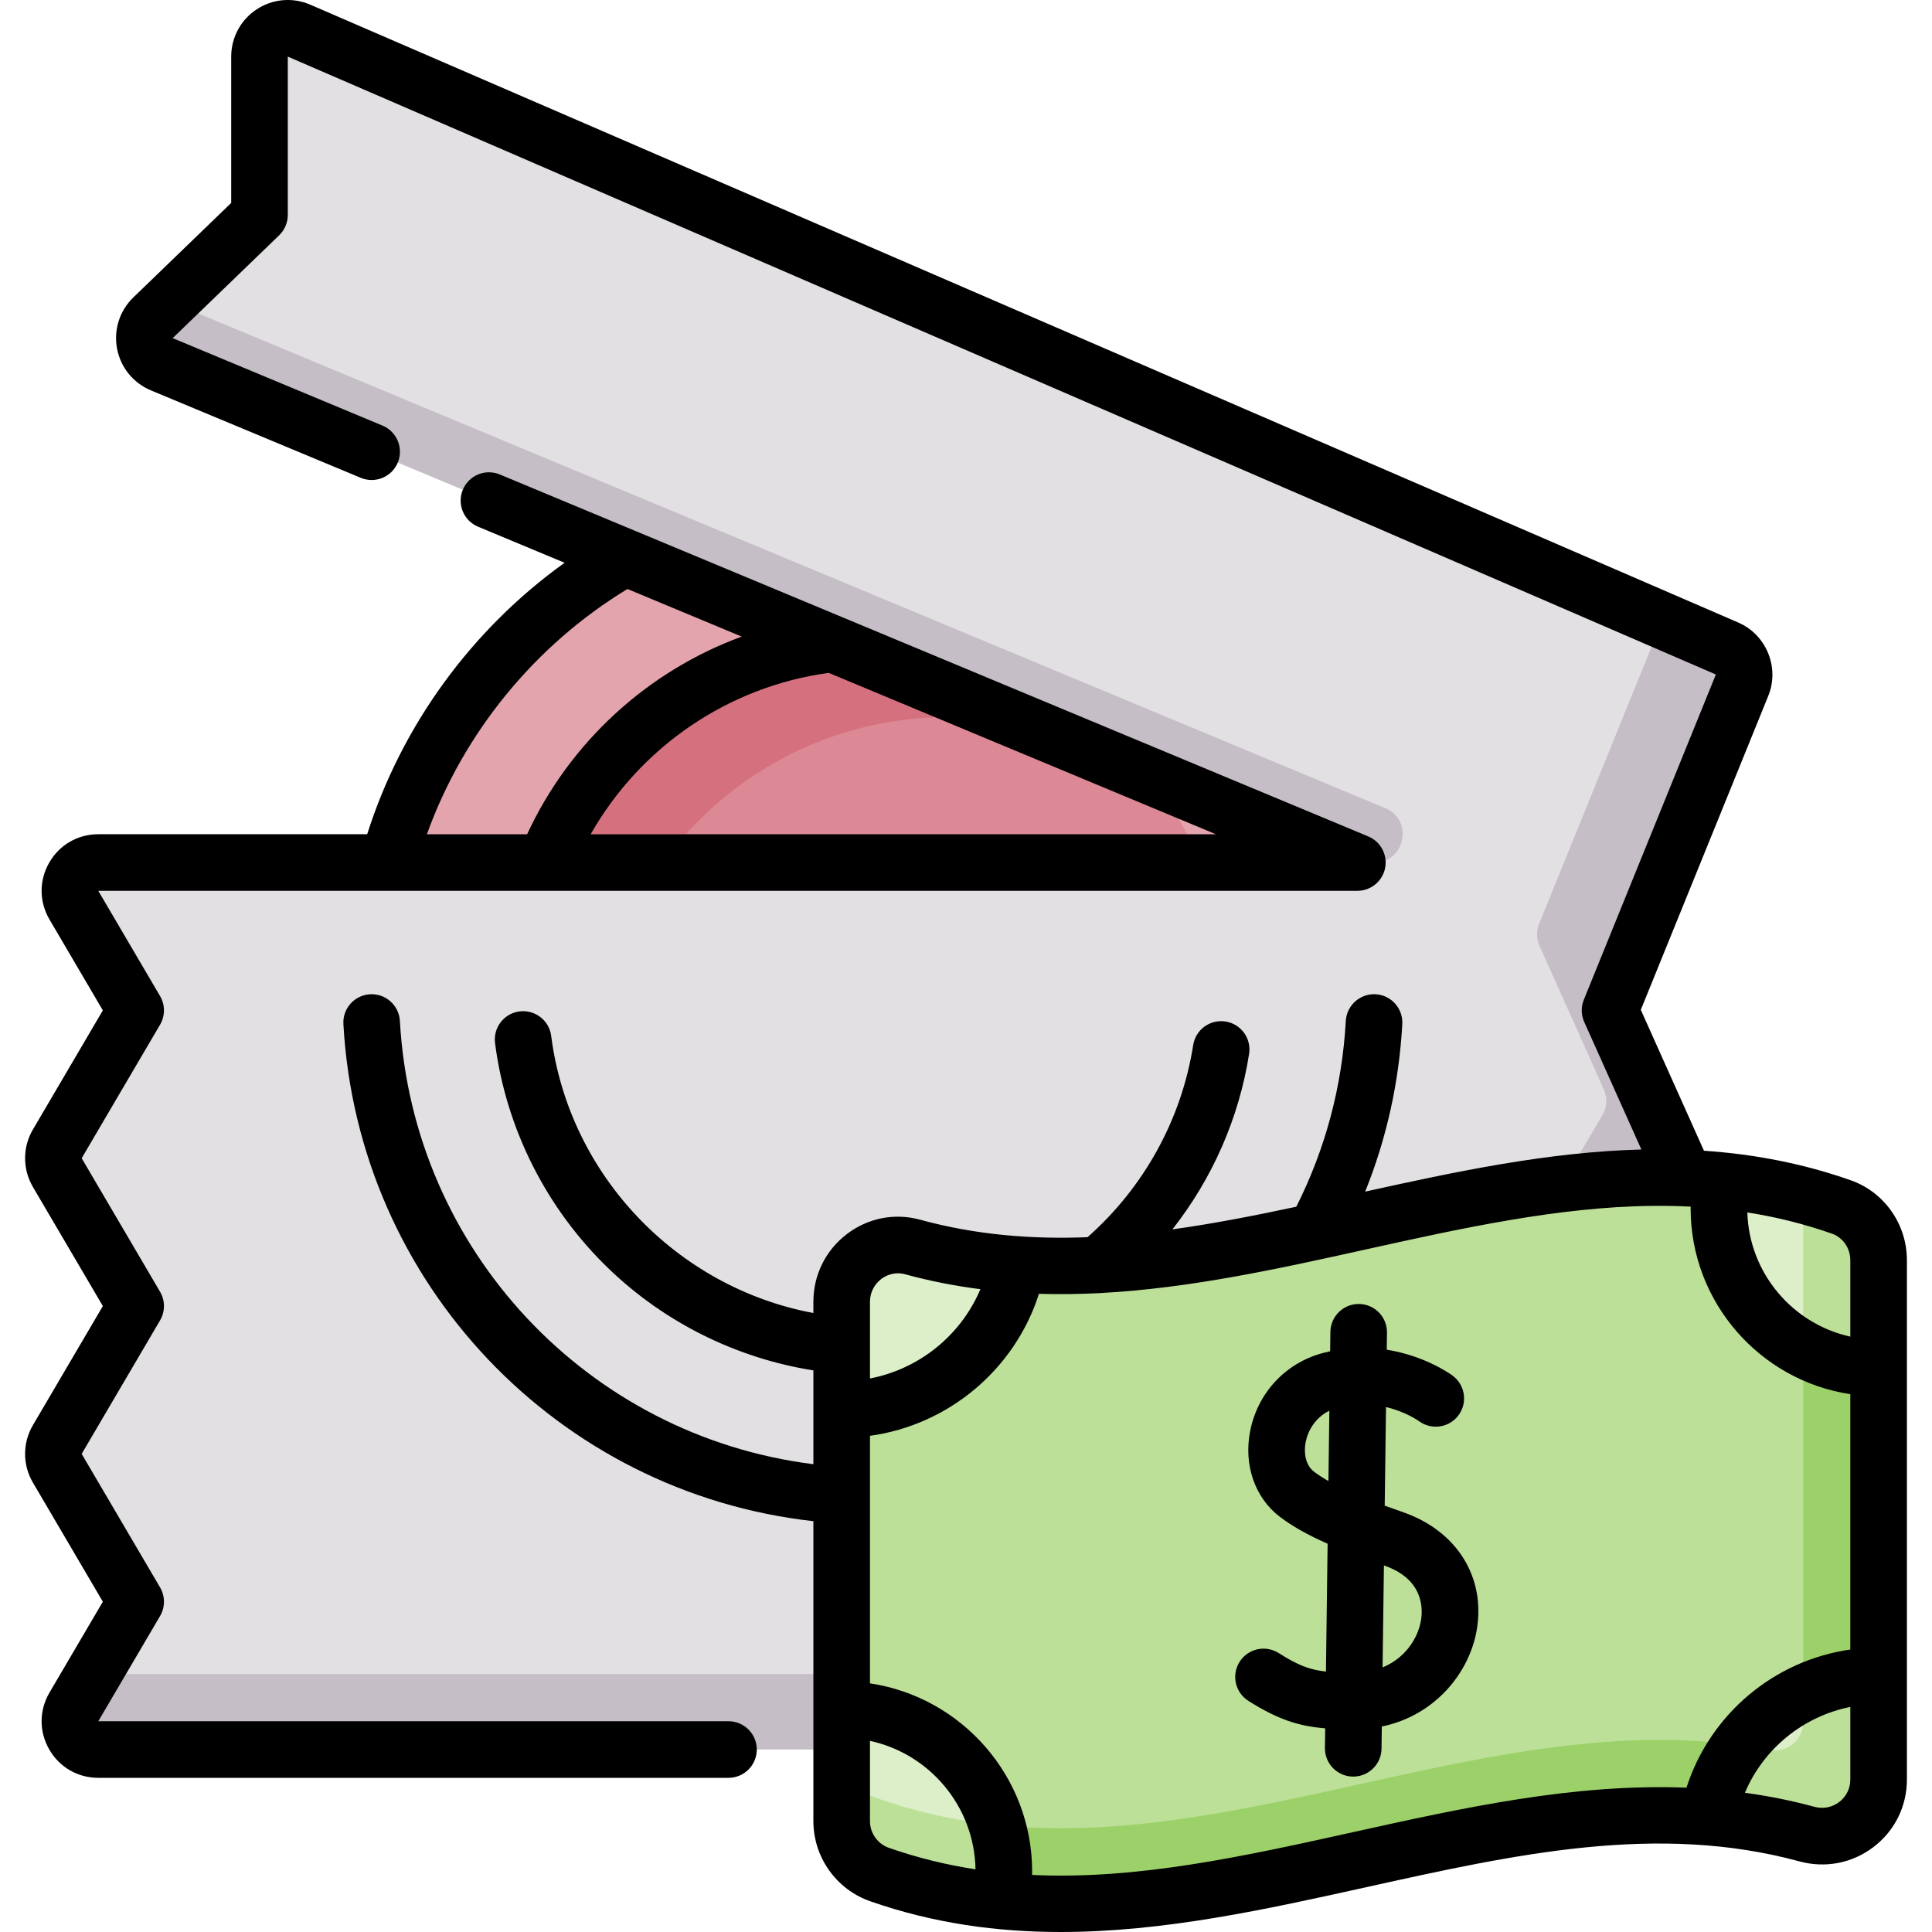 <svg id="Capa_1" enable-background="new 0 0 512.078 512.078" height="512" viewBox="0 0 512.078 512.078" width="512" xmlns="http://www.w3.org/2000/svg"><g><g><path d="m176.019 142.481c-37.006 16.945-64.895 50.362-74.285 90.869h294.528z" fill="#e4a4ad"/><path d="m294.058 197.809c-12.986-4.436-25.822-9.325-38.573-14.482-4.547-.682-8.986-1.036-13.175-1.036-36.218 0-68.351 20.811-84.302 51.059h161.812c-3.103-9.096-7.56-17.565-13.145-25.157-3.779-3.935-8.054-7.374-12.617-10.384z" fill="#dc8995"/><path d="m245.966 179.432c.18.076.359.151.539.227-7.411-2.99-14.745-6.024-21.936-9.346-38.082 2.732-69.849 28.269-81.7 63.037h29.62c16.591-26.027 45.71-43.29 78.863-43.29 20.705 0 50.757 12.303 48.23 9.605-18.122-5.983-35.934-12.897-53.616-20.233z" fill="#d5717f"/><path d="m419.133 414.922 19.294-38.513-17.882-36.72 15.059-34.81-14.118-41.362 19.092-99.058-361.318-156.337c-4.952-2.143-10.478 1.488-10.478 6.883v41.965l-23.777 22.959 314.762 148.689h-333.716c-5.798 0-9.403 6.297-6.468 11.297l16.373 27.89-20.776 35.389c-1.376 2.344-1.376 5.25 0 7.594l20.775 35.385-20.775 35.385c-1.376 2.345-1.376 5.25 0 7.595l20.775 35.384-11.261 19.178s39.614 15.781 413.732 9.424z" fill="#e3e0e4"/><path d="m457.77 171.898-17.192-7.439-32.632 80.377c-.769 1.895-.731 4.023.105 5.889l17.029 37.988c.993 2.214.852 4.772-.376 6.865l-15.733 26.796c-1.376 2.344-1.376 5.25 0 7.595l18.546 31.588c1.376 2.344 1.376 5.25 0 7.595l-18.546 31.586c-1.377 2.345-1.377 5.25 0 7.595l14.142 24.086c2.936 5-.67 11.297-6.468 11.297h-391.95l-5.111 8.704c-2.936 5 .67 11.298 6.468 11.298h423.696l-23.005-39.18 23.005-39.181-23.005-39.182 19.921-33.929-19.921-44.44 34.997-86.203c1.534-3.777-.23-8.087-3.97-9.705z" fill="#c5bec6"/><path d="m45.005 79.929-4.45 4.297c-3.881 3.747-2.655 10.243 2.324 12.318l316.887 132.074h4.501c8.198 0 10.452-11.269 2.885-14.423z" fill="#c5bec6"/><path d="m255.721 495.703c67.746 8.878 155.537-41.73 232.205-19.059v-133.765l-31.826-29.963c-6.057-.607-12.115-.864-18.172-.8-56.164.595-112.327 26.962-168.491 23.012l-46.348 38.433v79.578z" fill="#bce097"/><path d="m477.925 357.152v92.226l10.001 8.24 10.001-13.422v-81.626c-7.178-.166-14.005-2.111-20.002-5.418z" fill="#9cd169"/><path d="m264.168 483.714-8.447 11.988 9.808 8.15c62.471 5.991 124.942-27.116 187.414-22.173l13.822-8.803-4.85-10.227c-65.916-9.248-131.831 27.991-197.747 21.065z" fill="#9cd169"/><path d="m269.436 335.128c-9.18-.646-18.36-2.101-27.54-4.612-9.483-2.594-18.808 4.678-18.808 14.509v28.536c22.35-.49 41.822-17.323 46.348-38.433z" fill="#dcefc9"/><path d="m477.925 357.152 10.001-14.273-10.001-26.071c-7.275-1.917-14.55-3.162-21.826-3.892-.325 2.382-.496 5.15-.496 7.356.001 15.83 9.156 29.621 22.322 36.88z" fill="#dcefc9"/><path d="m497.927 362.57v-28.566c0-6.32-3.942-12.019-9.907-14.11-3.365-1.18-6.73-2.2-10.095-3.087v40.344c5.997 3.308 12.824 5.253 20.002 5.419z" fill="#bce097"/><path d="m461.915 462.651 26.012 13.993-10.001-27.266c-6.227 3.226-11.711 7.794-16.011 13.273z" fill="#dcefc9"/><path d="m469.03 463.834c-2.372-.457-4.744-.85-7.116-1.183-4.367 5.564-7.509 12.061-8.972 19.029 8.656.685 17.312 2.092 25.968 4.445 9.573 2.601 19.016-4.524 19.016-14.444v-27.484c-7.103.161-13.907 2.023-20.002 5.181v7.093c.002 4.701-4.277 8.252-8.894 7.363z" fill="#bce097"/><path d="m223.088 453.139v19.738c8.986 16.605 26.339 22.119 41.08 10.837-5.466-17.396-22.063-30.14-41.08-30.575z" fill="#dcefc9"/><path d="m264.168 483.714c-13.693-1.439-27.387-4.772-41.08-10.837v9.808c0 6.376 4.031 12.066 10.05 14.169 10.797 3.771 21.594 5.963 32.391 6.999.357-2.479.546-5.419.546-7.751 0-4.308-.674-8.464-1.907-12.388z" fill="#bce097"/></g><g><path d="m193.086 456.217h-167.034l16.371-27.883c1.376-2.345 1.376-5.251 0-7.595l-20.774-35.385 20.774-35.385c1.376-2.344 1.376-5.25 0-7.594l-20.775-35.386 20.775-35.39c1.376-2.344 1.376-5.249 0-7.594l-16.372-27.89h76.861c.005 0 .01.001.015.001.004 0 .008-.001.012-.001h256.828c3.575 0 6.653-2.523 7.354-6.028.701-3.506-1.169-7.02-4.469-8.395l-194.202-80.94c-.017-.007-.033-.015-.05-.021l-35.918-14.97c-3.821-1.595-8.215.214-9.809 4.037-1.594 3.824.214 8.215 4.037 9.809l22.929 9.557c-24.612 17.664-43.172 43.093-52.318 71.952h-71.27c-5.445 0-10.312 2.821-13.018 7.547-2.706 4.727-2.675 10.352.082 15.047l14.143 24.093-18.546 31.595c-2.748 4.684-2.748 10.503.001 15.188l18.546 31.588-18.545 31.586c-2.752 4.685-2.752 10.506-.001 15.189l18.545 31.587-14.142 24.086c-2.757 4.696-2.788 10.321-.082 15.047 2.705 4.727 7.572 7.548 13.018 7.548h167.033c4.143 0 7.5-3.357 7.5-7.5s-3.357-7.5-7.499-7.5zm-36.533-235.099c13.123-23.116 36.431-39.146 63.099-42.772l102.625 42.772zm9.752-65.007 30.275 12.618c-24.899 9.147-45.53 27.916-56.865 52.388h-26.566c9.682-26.88 28.589-50.079 53.156-65.006z"/><path d="m371.841 400.791c-1.587-.55-3.205-1.122-4.823-1.714l.343-26.134c5.141 1.215 8.476 3.547 8.752 3.745 3.315 2.438 7.986 1.746 10.453-1.561 2.476-3.32 1.791-8.02-1.529-10.496-.415-.31-7.217-5.266-17.476-6.889l.059-4.523c.055-4.142-3.259-7.544-7.4-7.598-.034-.001-.067-.001-.101-.001-4.096 0-7.443 3.294-7.497 7.401l-.067 5.132c-.683.148-1.37.31-2.064.498-9.847 2.675-17.183 10.609-19.146 20.708-1.744 8.969 1.28 17.659 7.896 22.681 3.25 2.467 7.247 4.741 12.646 7.132l-.444 33.877c-4.45-.49-7.528-1.737-12.529-4.907-3.496-2.218-8.132-1.182-10.35 2.318-2.218 3.498-1.181 8.132 2.318 10.35 7.935 5.031 13.478 6.725 20.363 7.284l-.068 5.195c-.055 4.142 3.259 7.544 7.4 7.598.034.001.067.001.101.001 4.096 0 7.443-3.294 7.497-7.401l.077-5.867c14.171-2.94 23.227-14.294 25.158-25.576 2.401-14.032-5.28-26.299-19.569-31.253zm-23.533-10.699c-2.423-1.84-2.746-5.271-2.241-7.87.579-2.976 2.531-6.482 6.281-8.311l-.245 18.634c-1.404-.795-2.688-1.613-3.795-2.453zm28.317 39.42c-.837 4.888-4.283 10.021-10.169 12.431l.354-27.022c.04.014.077.027.117.041 10.384 3.601 10.241 11.375 9.698 14.55z"/><path d="m490.503 312.816c-12.299-4.311-25.116-6.885-38.866-7.813l-16.739-37.344 33.793-83.235c3.041-7.49-.521-16.197-7.941-19.409l-378.511-163.777c-4.653-2.011-9.957-1.552-14.193 1.23-4.235 2.782-6.764 7.469-6.764 12.536v38.782l-25.937 25.045c-3.645 3.52-5.26 8.593-4.32 13.57.938 4.979 4.291 9.116 8.969 11.066l55.627 23.184c3.819 1.593 8.215-.213 9.808-4.037 1.594-3.824-.214-8.215-4.038-9.809l-55.626-23.183 28.227-27.256c1.464-1.413 2.29-3.361 2.29-5.396v-41.965l378.51 163.775-34.997 86.202c-.77 1.896-.731 4.022.105 5.889l15.155 33.811c-24.641.619-49.286 5.869-73.21 11.16 5.678-14.111 8.981-28.99 9.837-44.411.229-4.136-2.937-7.675-7.072-7.904-4.104-.229-7.674 2.937-7.904 7.072-.963 17.317-5.372 33.866-13.114 49.243-11.081 2.365-22.01 4.502-32.843 6.006 10.58-13.461 17.642-29.441 20.33-46.524.644-4.092-2.151-7.931-6.243-8.575-4.099-.638-7.931 2.152-8.575 6.243-3.098 19.695-13.022 37.679-28.007 50.928-14.856.582-29.601-.596-44.379-4.638-6.748-1.845-13.821-.458-19.406 3.805-5.643 4.308-8.879 10.846-8.879 17.938v2.99c-36.125-6.751-64.759-36.477-69.496-73.456-.526-4.109-4.292-7.006-8.393-6.486-4.108.526-7.013 4.284-6.486 8.393 2.902 22.647 13.599 43.88 30.119 59.786 14.899 14.347 33.957 23.765 54.256 26.974v24.858c-59.708-7.458-106.215-56.647-109.595-117.484-.229-4.136-3.785-7.305-7.904-7.072-4.136.229-7.302 3.769-7.072 7.904 3.819 68.748 56.826 124.212 124.571 131.76v79.494c0 9.561 6.059 18.1 15.077 21.249 16.882 5.897 33.727 8.144 50.472 8.144 27.364-.001 54.46-6 80.992-11.876 39.678-8.787 77.155-17.087 114.85-6.83 6.843 1.859 13.996.465 19.624-3.837 5.608-4.286 8.824-10.794 8.824-17.854v-137.678c-.002-9.543-6-18.058-14.926-21.188zm-.076 21.188v20.269c-15.265-3.365-26.797-16.771-27.296-32.914 7.76 1.221 15.195 3.083 22.408 5.612 2.924 1.026 4.888 3.852 4.888 7.033zm-256.858 5.006c1.308-.998 2.856-1.519 4.435-1.519.638 0 1.281.086 1.914.259 6.653 1.82 13.301 3.104 19.939 3.952-5.165 12.22-16.196 21.154-29.268 23.662v-20.34c-.001-2.376 1.085-4.568 2.98-6.014zm-2.981 143.675v-21.266c15.777 3.409 27.676 17.336 27.971 34.048-7.654-1.176-15.297-3.021-22.949-5.693-3.003-1.05-5.022-3.898-5.022-7.089zm128.298 2.871c-29.282 6.485-57.447 12.721-85.33 11.399.005-.285.02-.57.02-.854 0-25.291-18.693-46.293-42.987-49.927v-65.609c20.834-2.878 38.371-17.571 44.791-37.644 5.25.167 10.49.096 15.72-.166.05.001.1.008.15.008.178 0 .355-.032.532-.045 23.755-1.268 47.279-6.469 70.347-11.576 25-5.536 50.851-11.261 75.877-11.525 3.443-.036 6.812.034 10.12.203-.009.15-.023.299-.023.452 0 24.924 18.396 45.63 42.323 49.258v67.68c-20.198 2.868-37.185 17.139-43.419 36.617-29.792-1.179-59.312 5.351-88.121 11.729zm128.609-7.939c-1.883 1.438-4.278 1.907-6.578 1.28-6.15-1.673-12.295-2.885-18.432-3.724 4.944-11.693 15.462-20.263 27.942-22.751v19.259c0 2.348-1.069 4.512-2.932 5.936z"/></g></g></svg>